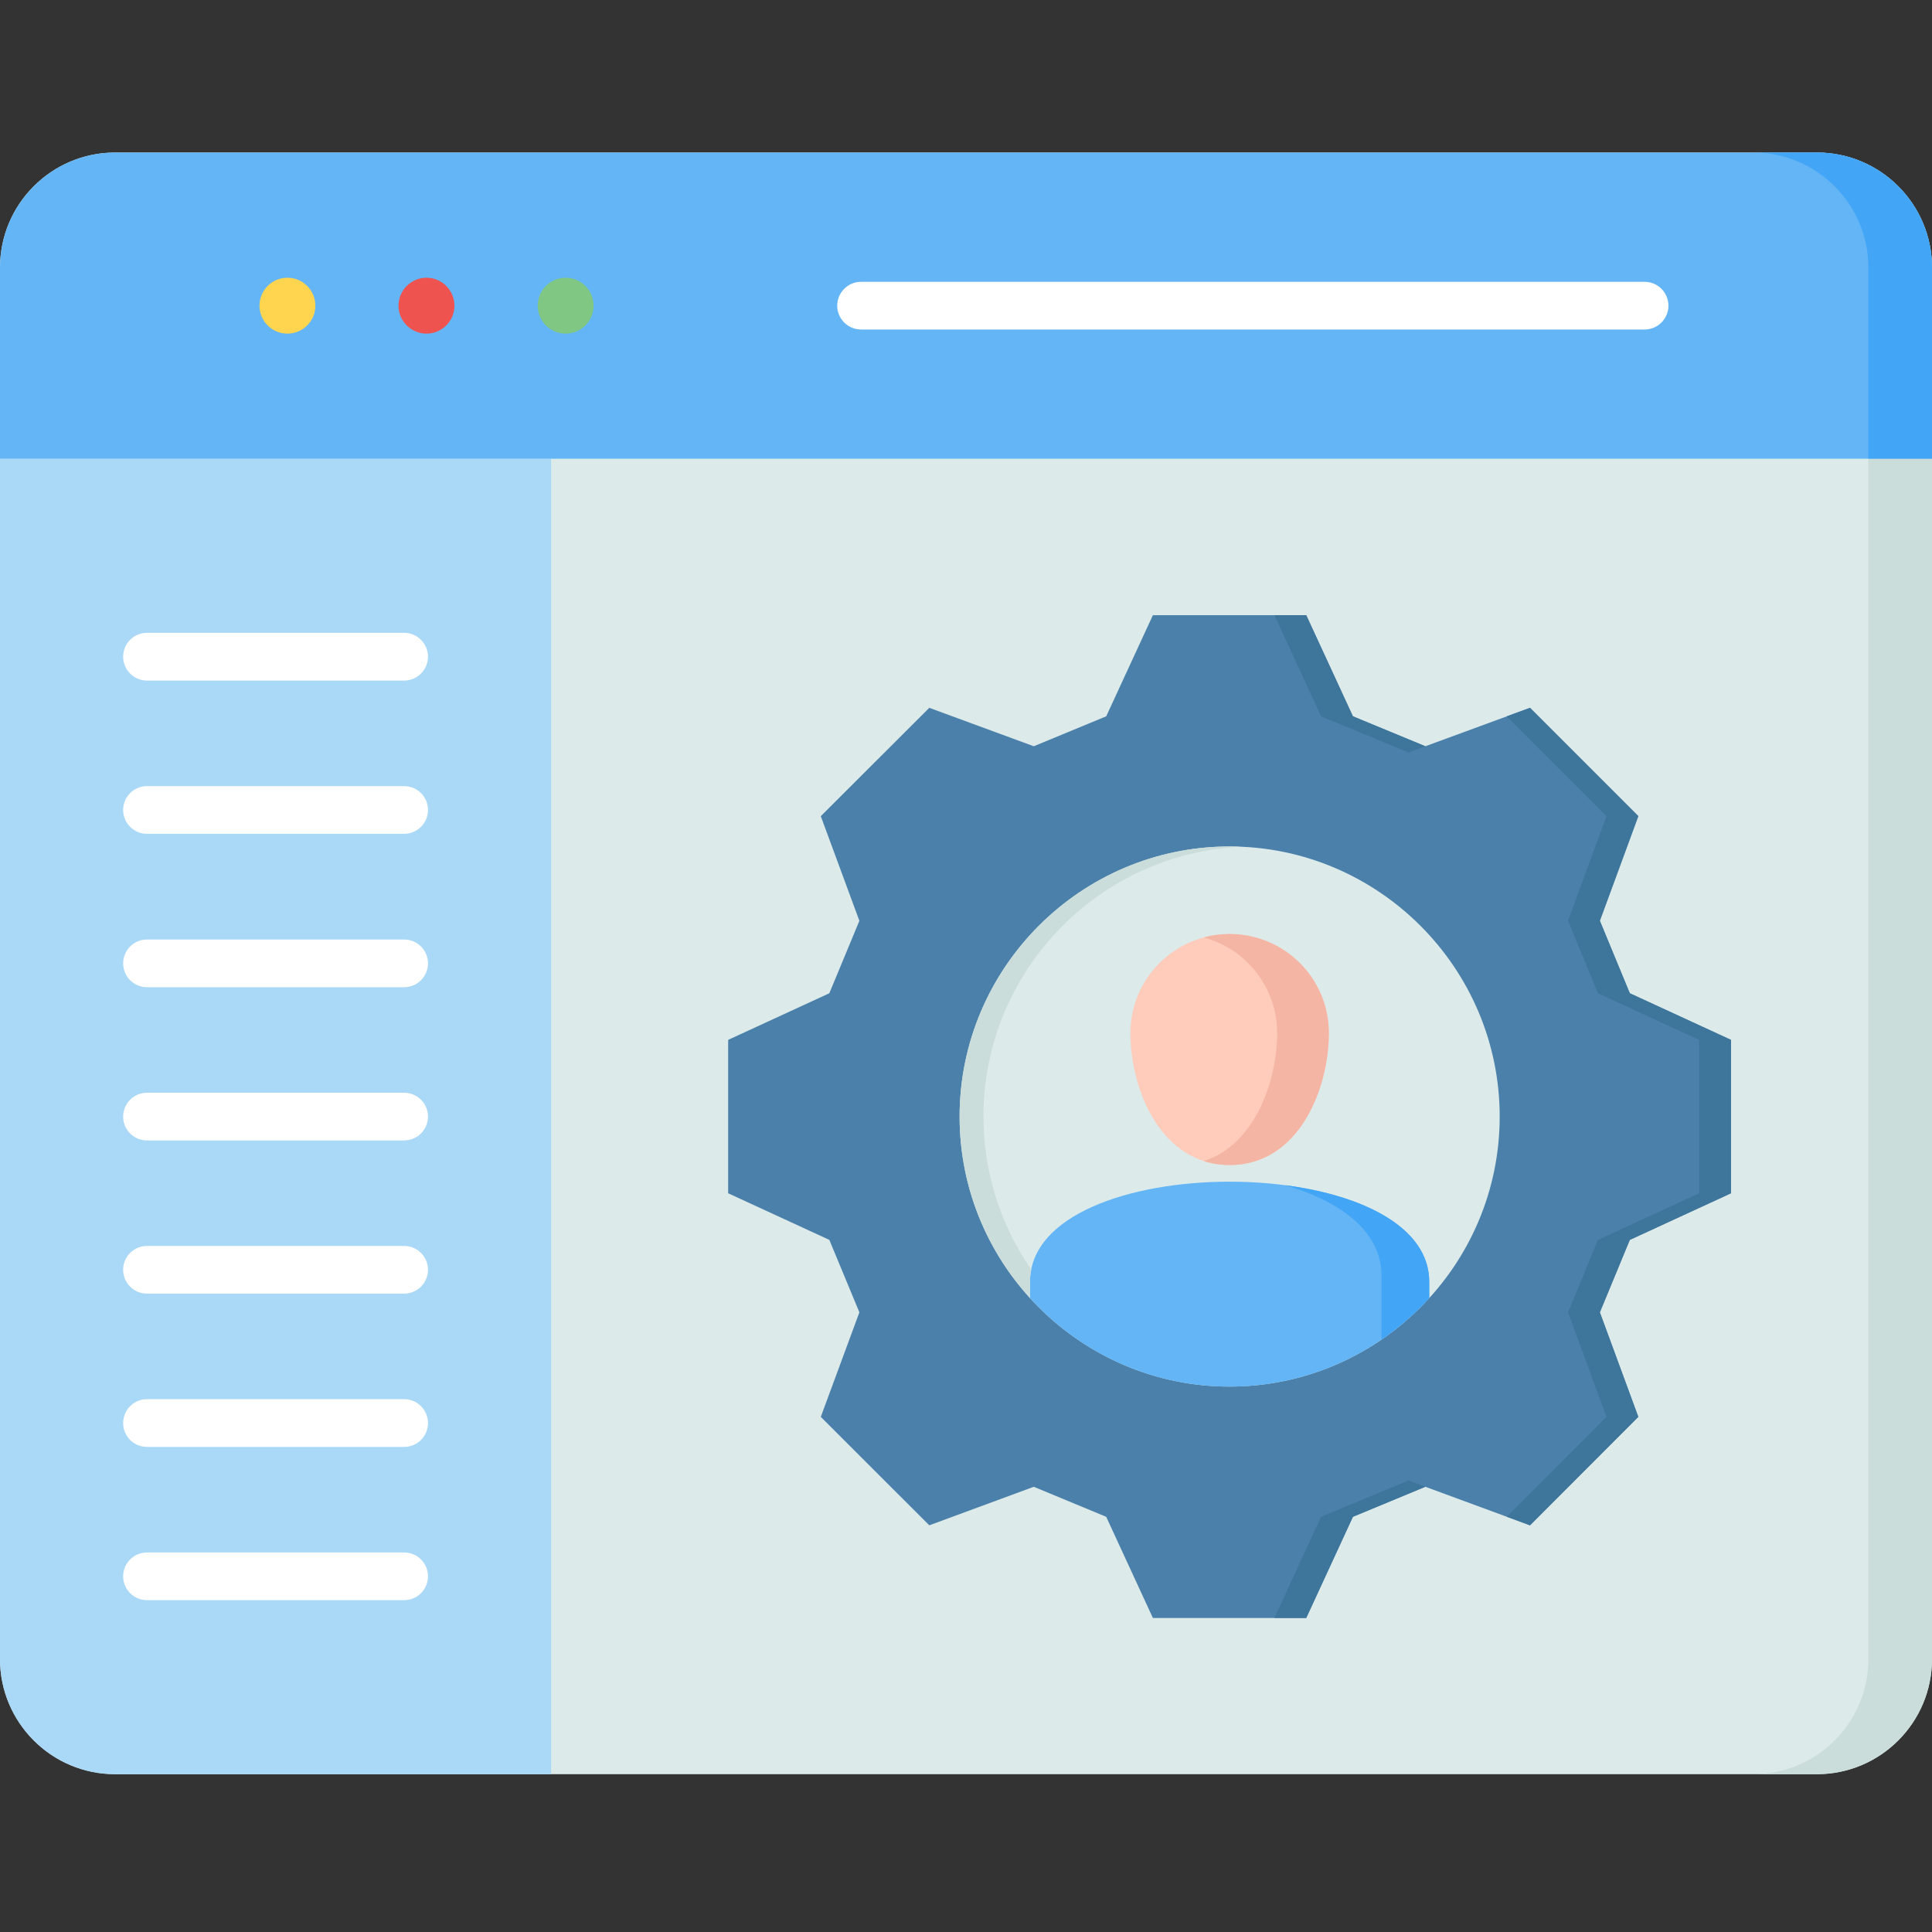 <svg width="38" height="38" viewBox="0 0 38 38" fill="none" xmlns="http://www.w3.org/2000/svg">
<rect x="0" y="0" width="38" height="38" fill="#333333" stroke="none"/>
<g clip-path="url(#clip0_807_10943)">
<path d="M35.736 3H2.264C1.014 3 0 4.014 0 5.264V32.632C0 33.882 1.014 34.896 2.264 34.896H35.736C36.986 34.896 38 33.882 38 32.632V5.264C38 4.014 36.986 3 35.736 3Z" fill="#DCEAE9"/>
<path d="M0 32.632C0 33.881 1.016 34.896 2.264 34.896H10.839V9.023H0V32.632Z" fill="#AAD8F7"/>
<path d="M35.736 3H2.264C1.016 3 0 4.016 0 5.264V9.023H38V5.264C38 4.016 36.984 3 35.736 3Z" fill="#64B5F6"/>
<path fill-rule="evenodd" clip-rule="evenodd" d="M8.388 6.562C8.692 6.562 8.938 6.316 8.938 6.013C8.938 5.709 8.692 5.463 8.388 5.463C8.087 5.463 7.838 5.709 7.838 6.013C7.838 6.316 8.087 6.562 8.388 6.562Z" fill="#EF5350"/>
<path fill-rule="evenodd" clip-rule="evenodd" d="M5.653 6.562C5.957 6.562 6.203 6.316 6.203 6.013C6.203 5.709 5.957 5.463 5.653 5.463C5.349 5.463 5.104 5.709 5.104 6.013C5.104 6.316 5.349 6.562 5.653 6.562Z" fill="#FFD550"/>
<path fill-rule="evenodd" clip-rule="evenodd" d="M11.125 6.562C11.427 6.562 11.675 6.316 11.675 6.013C11.675 5.709 11.427 5.463 11.125 5.463C10.822 5.463 10.576 5.709 10.576 6.013C10.576 6.316 10.822 6.562 11.125 6.562Z" fill="#81C784"/>
<path d="M32.347 6.481H16.936C16.677 6.481 16.467 6.271 16.467 6.012C16.467 5.753 16.677 5.543 16.936 5.543H32.347C32.606 5.543 32.816 5.753 32.816 6.012C32.816 6.271 32.606 6.481 32.347 6.481Z" fill="white"/>
<path d="M34.046 23.47V20.453L32.056 19.536L31.467 18.111L32.224 16.053L30.093 13.922L28.035 14.678L26.61 14.089L25.692 12.1H22.676L21.758 14.089L20.333 14.678L18.278 13.922L16.144 16.053L16.903 18.111L16.312 19.536L14.322 20.453V23.47L16.312 24.387L16.903 25.812L16.144 27.868L18.278 30.001L20.333 29.243L21.758 29.834L22.676 31.824H25.692L26.61 29.834L28.035 29.243L30.093 30.001L32.224 27.868L31.467 25.812L32.056 24.387L34.046 23.47Z" fill="#4A80AA"/>
<path d="M27.704 14.8L28.035 14.678L26.61 14.089L25.692 12.1H25.067L25.984 14.089L27.704 14.8Z" fill="#3E759B"/>
<path d="M34.046 23.47V20.453L32.056 19.536L31.467 18.11L32.223 16.052L30.093 13.922L29.635 14.09L31.598 16.052L30.842 18.11L31.431 19.536L33.42 20.453V23.47L31.431 24.387L30.842 25.812L31.598 27.868L29.636 29.832L30.093 30.001L32.223 27.868L31.467 25.812L32.056 24.387L34.046 23.47Z" fill="#3E759B"/>
<path d="M27.704 29.12L25.984 29.833L25.067 31.823H25.692L26.61 29.833L28.035 29.242L27.704 29.12Z" fill="#3E759B"/>
<path d="M24.184 27.272C27.11 27.272 29.497 24.888 29.497 21.962C29.497 19.036 27.11 16.649 24.184 16.649C21.259 16.649 18.874 19.037 18.874 21.962C18.874 24.887 21.259 27.272 24.184 27.272Z" fill="#DCEAE9"/>
<path d="M24.184 18.371C23.107 18.371 22.234 19.244 22.234 20.321C22.234 21.465 22.855 22.915 24.184 22.915C25.556 22.915 26.137 21.401 26.137 20.321C26.137 19.242 25.264 18.371 24.184 18.371Z" fill="#FFCCBC"/>
<path d="M24.184 18.371C24.008 18.371 23.838 18.395 23.676 18.438C24.508 18.662 25.12 19.42 25.12 20.321C25.12 21.256 24.684 22.515 23.678 22.837C23.833 22.887 24.002 22.915 24.184 22.915C25.556 22.915 26.137 21.401 26.137 20.321C26.137 19.242 25.263 18.371 24.184 18.371Z" fill="#F4B5A4"/>
<path d="M28.111 25.214C28.111 22.585 20.259 22.585 20.259 25.214V25.533C21.231 26.601 22.631 27.273 24.184 27.273C25.737 27.273 27.138 26.601 28.111 25.532V25.214Z" fill="#64B5F6"/>
<path d="M25.273 23.311C26.368 23.625 27.173 24.22 27.173 25.095V26.346C27.517 26.111 27.832 25.838 28.112 25.532V25.213C28.112 24.144 26.814 23.51 25.273 23.311Z" fill="#42A5F5"/>
<path d="M2.891 13.386H7.949C8.208 13.386 8.418 13.175 8.418 12.916C8.418 12.657 8.208 12.447 7.949 12.447H2.891C2.632 12.447 2.422 12.657 2.422 12.916C2.422 13.175 2.632 13.386 2.891 13.386Z" fill="white"/>
<path d="M7.949 15.462H2.891C2.632 15.462 2.422 15.672 2.422 15.931C2.422 16.19 2.632 16.4 2.891 16.4H7.949C8.208 16.4 8.418 16.19 8.418 15.931C8.418 15.672 8.208 15.462 7.949 15.462Z" fill="white"/>
<path d="M7.949 18.479H2.891C2.632 18.479 2.422 18.689 2.422 18.948C2.422 19.207 2.632 19.417 2.891 19.417H7.949C8.208 19.417 8.418 19.207 8.418 18.948C8.418 18.689 8.208 18.479 7.949 18.479Z" fill="white"/>
<path d="M7.949 21.493H2.891C2.632 21.493 2.422 21.703 2.422 21.962C2.422 22.221 2.632 22.431 2.891 22.431H7.949C8.208 22.431 8.418 22.221 8.418 21.962C8.418 21.703 8.208 21.493 7.949 21.493Z" fill="white"/>
<path d="M7.949 24.506H2.891C2.632 24.506 2.422 24.716 2.422 24.975C2.422 25.234 2.632 25.444 2.891 25.444H7.949C8.208 25.444 8.418 25.234 8.418 24.975C8.418 24.716 8.208 24.506 7.949 24.506Z" fill="white"/>
<path d="M7.949 27.52H2.891C2.632 27.52 2.422 27.731 2.422 27.99C2.422 28.249 2.632 28.459 2.891 28.459H7.949C8.208 28.459 8.418 28.249 8.418 27.99C8.418 27.731 8.208 27.52 7.949 27.52Z" fill="white"/>
<path d="M7.949 30.535H2.891C2.632 30.535 2.422 30.745 2.422 31.004C2.422 31.263 2.632 31.473 2.891 31.473H7.949C8.208 31.473 8.418 31.263 8.418 31.004C8.418 30.745 8.208 30.535 7.949 30.535Z" fill="white"/>
<path d="M36.749 9.023V32.632C36.749 33.88 35.733 34.896 34.485 34.896H35.736C36.984 34.896 38 33.88 38 32.632V9.023H36.749Z" fill="#CADDDB"/>
<path d="M35.736 3H34.485C35.733 3 36.749 4.016 36.749 5.264V9.023H38V5.264C38 4.016 36.984 3 35.736 3Z" fill="#42A5F5"/>
<path d="M20.259 25.213C20.259 25.13 20.267 25.049 20.283 24.97C19.691 24.114 19.343 23.078 19.343 21.962C19.343 19.115 21.601 16.779 24.419 16.655C24.341 16.652 24.263 16.649 24.184 16.649C21.259 16.649 18.874 19.037 18.874 21.962C18.874 23.335 19.399 24.589 20.259 25.533V25.213V25.213Z" fill="#CADDDB"/>
</g>
<defs>
<clipPath id="clip0_807_10943">
<rect width="38" height="38" fill="white"/>
</clipPath>
</defs>
</svg>
